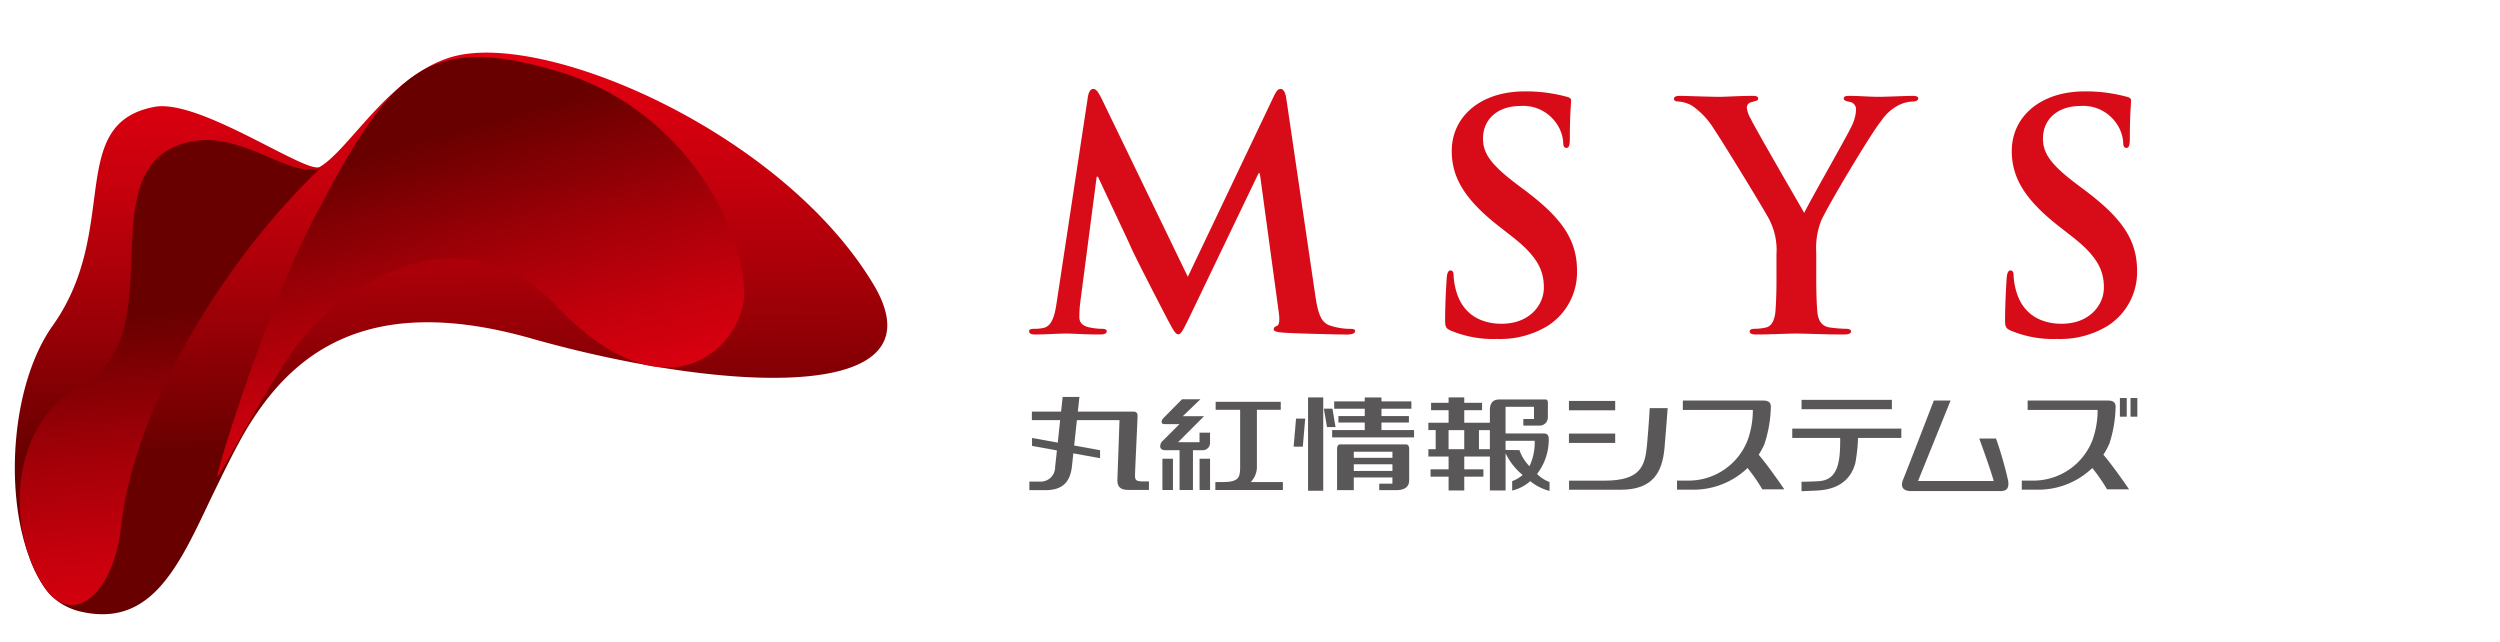 <svg xmlns="http://www.w3.org/2000/svg" xmlns:xlink="http://www.w3.org/1999/xlink" width="440" height="113" viewBox="0 0 440 113">
  <defs>
    <clipPath id="clip-path">
      <rect id="長方形_1816" data-name="長方形 1816" width="440" height="113" transform="translate(-10 -0.931)" fill="#fff" stroke="#707070" stroke-width="1"/>
    </clipPath>
    <linearGradient id="linear-gradient" x1="0.485" y1="-0.002" x2="0.502" y2="0.7" gradientUnits="objectBoundingBox">
      <stop offset="0" stop-color="#e50012"/>
      <stop offset="0.14" stop-color="#dd0010"/>
      <stop offset="0.36" stop-color="#c7000d"/>
      <stop offset="0.63" stop-color="#a30008"/>
      <stop offset="0.94" stop-color="#720001"/>
      <stop offset="1" stop-color="#680000"/>
    </linearGradient>
    <linearGradient id="linear-gradient-2" x1="0.581" y1="0.988" x2="0.337" y2="0.254" xlink:href="#linear-gradient"/>
    <linearGradient id="linear-gradient-3" x1="0.547" y1="1.109" x2="0.496" y2="0.363" xlink:href="#linear-gradient"/>
  </defs>
  <g id="logo_msys" transform="translate(10 0.931)" clip-path="url(#clip-path)">
    <g id="レイヤー_1" data-name="レイヤー 1" transform="translate(-21.511 -6.64)">
      <g id="グループ_2823" data-name="グループ 2823">
        <g id="グループ_2822" data-name="グループ 2822" transform="translate(14.122 14.97)">
          <g id="グループ_2813" data-name="グループ 2813">
            <path id="パス_1992" data-name="パス 1992" d="M64.292,91.463C72.129,78.4,85.157,67.015,114.391,75.3a210.629,210.629,0,0,0,20.59,4.75h0c.532.114,1.053.2,1.561.263h-.012c26.236,4.4,48.2,2.088,38.14-14.59C158.429,38.8,116.155,20.775,100.136,25.9,89.344,29.341,82.411,42.172,77.279,45.139c-2.333,1.346-21.194-12.071-29.108-10.564C32.5,37.554,42.291,56.158,30.279,73.069c-7.226,10.169-8.506,28.946-4.205,40.527v-.012a23.148,23.148,0,0,0,2.65,5.432,10.231,10.231,0,0,0,2.8,2.817,11.392,11.392,0,0,0,3.428,1.519c12.311,2.967,17.216-7.262,22.9-19.31,1.675-3.452,4.4-9.152,6.448-12.58Z" transform="translate(-23.609 -25.026)" fill="url(#linear-gradient)"/>
            <path id="パス_1993" data-name="パス 1993" d="M83.156,100.083c.12-1.83,8.853-29.688,16.869-45.074C113.819,28.528,120,21.954,143.184,28.863c20.919,6.227,32,25.531,32.709,38.392.5,9-12.688,24.245-33.158,2.776-15.8-16.582-36.49-5.115-45.72,7.232-5.3,7.095-13.944,24.089-13.866,22.827Z" transform="translate(-47.533 -25.54)" fill="url(#linear-gradient-2)"/>
            <path id="パス_1994" data-name="パス 1994" d="M77.9,55.757c-5.731,1.669-13.633-6.628-22.8-4.72-18.693,3.888-2.65,33.929-18.915,42.6-13.352,7.118-13.459,25.92-6.9,35.706,4.9,7.31,12.239,1.561,13.573-10.456C45.325,96.643,62.1,70.778,77.9,55.757Z" transform="translate(-24.179 -35.362)" fill="url(#linear-gradient-3)"/>
          </g>
          <g id="グループ_2821" data-name="グループ 2821" transform="translate(178.512 6.391)">
            <g id="グループ_2814" data-name="グループ 2814">
              <path id="パス_1995" data-name="パス 1995" d="M332.361,37.152c.162-.939.5-1.442.939-1.442s.772.281,1.5,1.729l15.164,31.333,15.11-31.722c.443-.9.73-1.34,1.22-1.34s.832.556,1.005,1.729l5.055,34.33c.5,3.5,1.053,5.109,2.722,5.611a11.242,11.242,0,0,0,3.446.556c.5,0,.885.054.885.389,0,.449-.658.61-1.448.61-1.382,0-9.044-.167-11.276-.341-1.274-.108-1.609-.275-1.609-.6,0-.275.227-.443.61-.61.335-.108.5-.832.281-2.387l-3.332-24.448h-.221L350.3,75.777c-1.274,2.608-1.543,3.111-2.052,3.111s-1.047-1.113-1.944-2.782c-1.334-2.554-5.725-11.055-6.383-12.61-.5-1.166-3.834-8.165-5.778-12.335h-.221L331.033,73.27a21.353,21.353,0,0,0-.161,2.608c0,1.059.724,1.561,1.663,1.777a10.769,10.769,0,0,0,2.327.275c.455,0,.837.114.837.389,0,.5-.5.61-1.334.61-2.333,0-4.827-.168-5.826-.168-1.059,0-3.727.168-5.509.168-.55,0-1-.108-1-.61,0-.281.341-.389.891-.389a7.1,7.1,0,0,0,1.669-.167c1.549-.329,2-2.5,2.279-4.391l5.5-36.226Z" transform="translate(-322.03 -35.71)" fill="#d70c18"/>
              <path id="パス_1996" data-name="パス 1996" d="M445.477,78.56c-.891-.395-1.047-.664-1.047-1.89,0-3.051.215-6.395.275-7.28.048-.831.216-1.442.664-1.442.5,0,.556.5.556.939a11.843,11.843,0,0,0,.5,2.829c1.227,4.116,4.5,5.611,7.938,5.611,5.007,0,7.447-3.386,7.447-6.335,0-2.722-.832-5.276-5.438-8.889l-2.56-2c-6.108-4.786-8.213-8.668-8.213-13.172,0-6.108,5.1-10.5,12.831-10.5a27.178,27.178,0,0,1,7.394.945c.5.114.777.281.777.67,0,.724-.221,2.339-.221,6.67,0,1.22-.161,1.663-.61,1.663-.389,0-.556-.329-.556-1a6.681,6.681,0,0,0-1.447-3.661A7.042,7.042,0,0,0,457.71,39c-4.116,0-6.61,2.387-6.61,5.725,0,2.554,1.274,4.5,5.88,8l1.555,1.166c6.724,5.049,9.111,8.889,9.111,14.165a11.189,11.189,0,0,1-5.216,9.673A16.091,16.091,0,0,1,453.594,80a19.316,19.316,0,0,1-8.111-1.442Z" transform="translate(-371.212 -35.999)" fill="#d70c18"/>
              <path id="パス_1997" data-name="パス 1997" d="M529.82,65.366a11.769,11.769,0,0,0-1.28-5.838c-.389-.885-7.836-13.106-9.775-16a13.569,13.569,0,0,0-3.841-4.056,5.546,5.546,0,0,0-2.327-.718c-.449,0-.838-.114-.838-.5,0-.341.389-.5,1.053-.5,1,0,5.174.168,7,.168,1.167,0,3.446-.168,5.94-.168.55,0,.832.168.832.5s-.389.383-1.215.61a1,1,0,0,0-.784,1,5.063,5.063,0,0,0,.67,1.89c.771,1.663,8.554,15.05,9.434,16.606.556-1.334,7.561-13.561,8.338-15.278a7.133,7.133,0,0,0,.778-2.889,1.32,1.32,0,0,0-1.167-1.388c-.5-.108-1-.221-1-.55,0-.389.275-.5.946-.5,1.83,0,3.607.168,5.222.168,1.22,0,4.887-.168,5.946-.168.61,0,1,.114,1,.443,0,.389-.449.556-1.053.556a6.073,6.073,0,0,0-2.447.664,8.187,8.187,0,0,0-3,2.722c-1.842,2.225-9.613,15.278-10.618,17.665a13.314,13.314,0,0,0-.831,5.557v4.552c0,.885,0,3.224.167,5.563.108,1.609.611,2.829,2.28,3.051a24.082,24.082,0,0,0,2.787.221c.6,0,.885.173.885.449,0,.389-.449.556-1.166.556-3.505,0-7-.167-8.506-.167-1.394,0-4.887.167-6.951.167-.778,0-1.208-.108-1.208-.556,0-.275.275-.449.879-.449a8.8,8.8,0,0,0,1.944-.221c1.112-.221,1.615-1.442,1.722-3.051.167-2.333.167-4.678.167-5.563V65.366Z" transform="translate(-398.266 -36.534)" fill="#d70c18"/>
              <path id="パス_1998" data-name="パス 1998" d="M610.239,78.56c-.9-.395-1.059-.664-1.059-1.89,0-3.051.221-6.395.275-7.28.054-.831.221-1.442.67-1.442.5,0,.556.5.556.939a11.548,11.548,0,0,0,.5,2.829c1.22,4.116,4.5,5.611,7.944,5.611,5,0,7.447-3.386,7.447-6.335,0-2.722-.831-5.276-5.444-8.889l-2.56-2c-6.1-4.786-8.207-8.668-8.207-13.172,0-6.108,5.1-10.5,12.831-10.5a27.2,27.2,0,0,1,7.388.945c.5.114.772.281.772.67,0,.724-.215,2.339-.215,6.67,0,1.22-.168,1.663-.61,1.663-.389,0-.556-.329-.556-1a6.727,6.727,0,0,0-1.448-3.661A7.041,7.041,0,0,0,622.466,39c-4.11,0-6.616,2.387-6.616,5.725,0,2.554,1.274,4.5,5.892,8l1.555,1.166c6.717,5.049,9.116,8.889,9.116,14.165a11.2,11.2,0,0,1-5.234,9.673A16.033,16.033,0,0,1,618.35,80a19.28,19.28,0,0,1-8.111-1.442Z" transform="translate(-437.41 -35.999)" fill="#d70c18"/>
            </g>
            <g id="グループ_2820" data-name="グループ 2820" transform="translate(0.048 54.214)">
              <path id="パス_1999" data-name="パス 1999" d="M342.185,141.2c-1.1,0-1.484-.114-1.484-.975s.449-9.93.449-10.51-.2-.8-.843-.8H330.64l.275-2.578h-2.949l-.275,2.578h-5.144v1.507h4.977l-.419,3.954-4.528-.82v1.4l4.379.79-.317,2.937a2.537,2.537,0,0,1-2.692,2.554H322.11v1.5h2.817c2.9,0,4.337-1.286,4.672-4.163l.245-2.309,4.708.849v-1.4l-4.558-.825.479-4.468h7.5s-.287,8.315-.371,10.379c-.066,1.561.748,1.9,2.064,1.9h3.487v-1.5h-.963Z" transform="translate(-322.11 -126.34)" fill="#595757"/>
              <g id="グループ_2815" data-name="グループ 2815" transform="translate(94.962 0.7)">
                <path id="パス_2000" data-name="パス 2000" d="M495.091,129.62s-.138,2.722-.479,6.5c-.359,3.775-1.154,6.269-7.555,6.269H480.89v1.6h9.068c5.8,0,7.3-3.194,7.717-7.16.149-1.406.574-7.2.574-7.2h-3.164Z" transform="translate(-480.872 -128.358)" fill="#595757"/>
                <rect id="長方形_1807" data-name="長方形 1807" width="8.141" height="1.645" fill="#595757"/>
                <rect id="長方形_1808" data-name="長方形 1808" width="8.141" height="1.645" transform="translate(0 5.743)" fill="#595757"/>
              </g>
              <path id="パス_2001" data-name="パス 2001" d="M597.509,141.39a64.114,64.114,0,0,0-2.106-7.31h-2.949s2.022,5.509,2.542,7.472H581.675l5.731-14.171h-2.949s-4.726,12.287-5.372,13.818.132,2.124,1.346,2.124h15.762c1.148,0,1.555-.562,1.322-1.932Z" transform="translate(-425.273 -126.758)" fill="#595757"/>
              <g id="グループ_2816" data-name="グループ 2816" transform="translate(134.269 0.508)">
                <rect id="長方形_1809" data-name="長方形 1809" width="15.9" height="1.645" transform="translate(1.633)" fill="#595757"/>
                <path id="パス_2002" data-name="パス 2002" d="M565.766,135.64h-19.2v1.645h8.44c0,3.643-.138,7.3-3.619,7.6-1.035.09-3.188.114-3.188.114v1.663s2.345-.084,3.1-.143c3.146-.239,5.533-1.669,6.371-4.815a30.848,30.848,0,0,0,.478-4.415h7.615Z" transform="translate(-546.57 -130.585)" fill="#595757"/>
              </g>
              <g id="グループ_2817" data-name="グループ 2817" transform="translate(46.509 0.078)">
                <rect id="長方形_1810" data-name="長方形 1810" width="2.674" height="16.426" transform="translate(2.536)" fill="#595757"/>
                <path id="パス_2003" data-name="パス 2003" d="M399.86,137.645h1.615l.419-4.935h-1.609Z" transform="translate(-399.86 -128.977)" fill="#595757"/>
                <path id="パス_2004" data-name="パス 2004" d="M410.263,129.79H408.75l.556,3.236h1.5Z" transform="translate(-403.432 -127.804)" fill="#595757"/>
                <path id="パス_2005" data-name="パス 2005" d="M419.869,132.217V130.9H424.7v-1.148h-4.828v-1.28h5.264V127.18h-5.264v-.7h-2.943v.7h-5.378v1.292h5.378v1.28h-4.636V130.9h4.636v1.316H411.19v1.3h14.416v-1.3Z" transform="translate(-404.412 -126.474)" fill="#595757"/>
                <path id="パス_2006" data-name="パス 2006" d="M424.729,140.29H413.238c-.472,0-.6.359-.6.79v7.268h2.943v-2.231h6.8V147.2h-2.321v1.148h3.021c1.208,0,2.249-.443,2.249-1.675V141.08C425.333,140.649,425.2,140.29,424.729,140.29Zm-2.345,1.3v1.059h-6.8v-1.059Zm-6.8,3.38V143.79h6.8v1.178Z" transform="translate(-404.995 -132.023)" fill="#595757"/>
              </g>
              <path id="パス_2007" data-name="パス 2007" d="M460.814,141.359a6.205,6.205,0,0,1-2.189-1.412,9.9,9.9,0,0,0,2.064-6.173c0-.556-.239-.957-.832-.957h-6.771v-4.69h5v2.148h-1.873v1.155h2.77a1.447,1.447,0,0,0,1.549-1.472v-2.572c0-.251-.072-.55-.425-.55h-8.153c-1.388,0-1.627,1.059-1.627,1.872v2.219h-4.51v-2.207h3.134v-1.3h-3.134v-.951h-2.758v.951h-3.081v1.3h3.081v2.207H439.5v1.292h1.286v3.362H439.5v1.292h3.559v2.261h-3.176v1.286h3.176v2.429h2.758V140.42h3.368v-1.286h-3.368v-2.261h4.51v5.976h2.764v-6.556a10.934,10.934,0,0,0,3,3.828,5.656,5.656,0,0,1-1.842,1.083v1.663a7.341,7.341,0,0,0,3.176-1.657,9.224,9.224,0,0,0,3.4,1.723v-1.585Zm-17.76-9.134h2.758v3.362h-2.758Zm5.348,3.362v-3.362h1.92v3.362Zm4.684.126v-1.6h5.126a9.665,9.665,0,0,1-.921,4.468,7.825,7.825,0,0,1-1.765-2.835l-2.441-.03Z" transform="translate(-369.278 -126.392)" fill="#595757"/>
              <path id="パス_2008" data-name="パス 2008" d="M528.045,135.051a22.3,22.3,0,0,0,1.125-6.389c.059-.8-.293-1.262-1.28-1.262H513.683v1.645h12.323a15.775,15.775,0,0,1-.873,5.21,11.159,11.159,0,0,1-10.618,7.232H512.66v1.6h2.913a13.769,13.769,0,0,0,9.5-3.816,31.563,31.563,0,0,1,2.6,3.751h3.871s-2.7-3.978-4.511-6.09a12.53,12.53,0,0,0,1.017-1.884Z" transform="translate(-398.675 -126.766)" fill="#595757"/>
              <g id="グループ_2818" data-name="グループ 2818" transform="translate(23.024 0.407)">
                <path id="パス_2009" data-name="パス 2009" d="M383.057,141.887a3.835,3.835,0,0,0,1.083-2.835V129.17h4.2v-1.4H376.878v1.4h4.313v9.882c0,1.956-.108,2.835-3.081,2.835h-1.28v1.4h11.886v-1.4Z" transform="translate(-367.121 -127.321)" fill="#595757"/>
                <rect id="長方形_1811" data-name="長方形 1811" width="1.854" height="5.503" transform="translate(0.389 10.462)" fill="#595757"/>
                <rect id="長方形_1812" data-name="長方形 1812" width="1.848" height="5.503" transform="translate(6.927 10.462)" fill="#595757"/>
                <path id="パス_2010" data-name="パス 2010" d="M367.527,134.575h-3.781l4.576-4.582h-3.745l3.1-2.973H364.44s-2.453,2.476-2.806,2.841c-.491.5-.784.736-.784,1.137,0,.323.245.395.64.395h2.5s-2.656,2.662-2.907,2.9a1.388,1.388,0,0,0-.484,1.011c0,.389.3.682.939.682h2.47v7h2.357v-7h1.6a1.3,1.3,0,0,0,1.406-1.4V132.9h-1.848v1.681Z" transform="translate(-360.6 -127.02)" fill="#595757"/>
              </g>
              <g id="グループ_2819" data-name="グループ 2819" transform="translate(174.665 0.185)">
                <path id="パス_2011" data-name="パス 2011" d="M629.491,135.051a22.2,22.2,0,0,0,1.119-6.389c.054-.8-.287-1.262-1.28-1.262h-14.2v1.645h12.317a15.843,15.843,0,0,1-.867,5.21,11.158,11.158,0,0,1-10.618,7.232H614.1v1.6h2.913a13.721,13.721,0,0,0,9.493-3.816,31.167,31.167,0,0,1,2.6,3.751h3.871s-2.7-3.978-4.516-6.09a12.055,12.055,0,0,0,1.017-1.884Z" transform="translate(-614.1 -126.951)" fill="#595757"/>
                <rect id="長方形_1813" data-name="長方形 1813" width="1.208" height="3.284" transform="translate(17.264)" fill="#595757"/>
                <rect id="長方形_1814" data-name="長方形 1814" width="1.202" height="3.284" transform="translate(19.136)" fill="#595757"/>
              </g>
            </g>
          </g>
        </g>
        <rect id="長方形_1815" data-name="長方形 1815" width="128.784" height="402.061" transform="translate(402.061) rotate(90)" fill="none"/>
      </g>
    </g>
  </g>
</svg>
